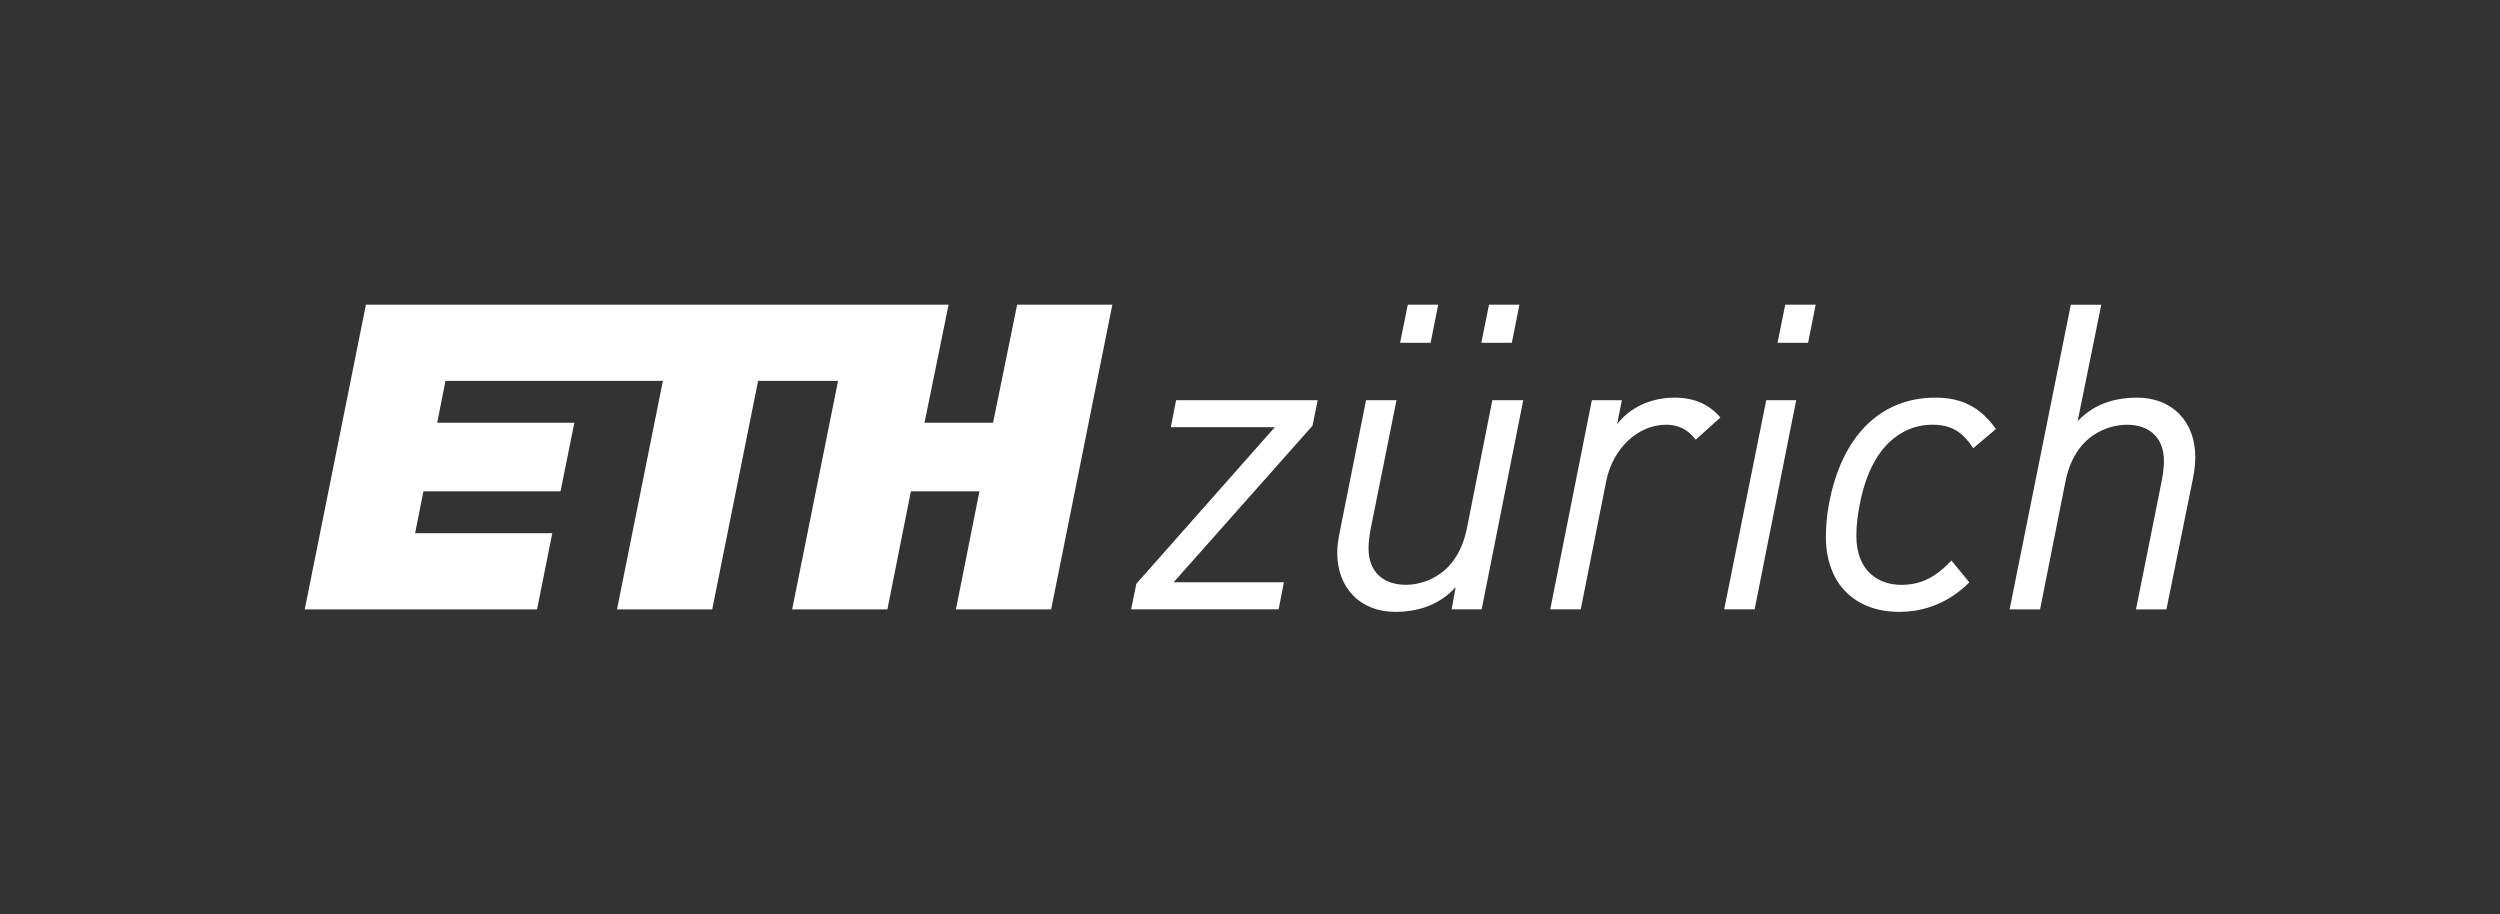 <?xml version="1.0" encoding="utf-8"?>
<!-- Generator: Adobe Illustrator 16.0.4, SVG Export Plug-In . SVG Version: 6.00 Build 0)  -->
<!DOCTYPE svg PUBLIC "-//W3C//DTD SVG 1.1//EN" "http://www.w3.org/Graphics/SVG/1.1/DTD/svg11.dtd">
<svg version="1.1" id="ETH" xmlns="http://www.w3.org/2000/svg" xmlns:xlink="http://www.w3.org/1999/xlink" x="0px" y="0px"
	 width="186.066px" height="68.032px" viewBox="0 0 186.066 68.032" enable-background="new 0 0 186.066 68.032"
	 xml:space="preserve">
<rect x="0" y="0" width="186.066" height="68.032" fill="#333333" stroke="none"/>
<g>
	<g>
		<path fill="#FFFFFF" d="M109.18,39.305c-0.81,4.017-3.913,4.221-4.528,4.221c-1.752,0-2.797-1.012-2.797-2.705
			c0-0.386,0.057-0.912,0.155-1.439l1.919-9.562l0.008-0.037h-2.267l-1.956,9.805l-0.026,0.14c-0.084,0.443-0.163,0.863-0.163,1.408
			c0,2.634,1.73,4.402,4.309,4.402c1.886,0,3.401-0.619,4.507-1.841l-0.294,1.615l-0.007,0.038h2.235l3.088-15.53l0.006-0.037
			h-2.299L109.18,39.305z"/>
		<path fill="#FFFFFF" d="M124.635,29.595c-1.752,0-3.304,0.716-4.281,1.974l0.351-1.748l0.007-0.037h-2.235l-3.089,15.529
			l-0.007,0.038h2.269l1.891-9.524c0.483-2.445,2.36-4.218,4.465-4.218c0.904,0,1.616,0.356,2.176,1.087l0.021,0.028l1.841-1.649
			l-0.019-0.023C127.174,30.07,126.064,29.595,124.635,29.595z"/>
		<polygon fill="#FFFFFF" points="87.149,31.759 87.143,31.797 94.878,31.797 84.579,43.442 84.574,43.448 84.186,45.351 
			95.164,45.351 95.554,43.337 87.348,43.337 97.679,31.692 97.684,31.685 98.071,29.784 87.534,29.784 		"/>
		<polygon fill="#FFFFFF" points="128.332,45.313 128.324,45.351 130.591,45.351 133.684,29.784 131.455,29.784 		"/>
		<path fill="#FFFFFF" d="M159.072,29.596c-1.865,0-3.321,0.571-4.44,1.75l1.759-8.668h-2.268l-4.555,22.676h2.268l1.891-9.525
			c0.811-4.015,3.941-4.218,4.56-4.218c1.733,0,2.769,1.011,2.769,2.704c0,0.384-0.059,0.908-0.158,1.44l-1.924,9.6h2.266
			l1.988-9.809c0.096-0.521,0.159-0.962,0.159-1.547C163.385,31.365,161.649,29.596,159.072,29.596z"/>
		<path fill="#FFFFFF" d="M144.041,29.595c-4.113,0-7,2.897-7.923,7.949c-0.166,0.846-0.224,1.792-0.224,2.397
			c0,3.452,2.096,5.597,5.472,5.597c1.963,0,3.755-0.752,5.181-2.177l0.021-0.021l-1.308-1.595l-0.023-0.028l-0.024,0.027
			c-1.203,1.266-2.281,1.783-3.721,1.783c-1.609,0-3.33-0.958-3.33-3.648c0-0.842,0.1-1.538,0.249-2.322
			c0.243-1.32,0.79-3.164,2.005-4.447c0.966-0.996,2.111-1.5,3.406-1.5c1.352,0,2.197,0.481,3.021,1.715l0.02,0.031l1.664-1.406
			l0.023-0.02l-0.018-0.025C147.396,30.306,146.01,29.595,144.041,29.595z"/>
		<polygon fill="#FFFFFF" points="132.296,25.512 134.568,25.512 135.133,22.677 132.869,22.677 		"/>
		<polygon fill="#FFFFFF" points="110.249,25.512 112.522,25.512 113.084,22.677 110.823,22.677 		"/>
		<polygon fill="#FFFFFF" points="104.203,25.512 106.475,25.512 107.039,22.677 104.777,22.677 		"/>
	</g>
	<g>
		<polygon fill="#FFFFFF" points="73.91,31.464 68.809,31.464 70.6,22.677 27.235,22.677 22.681,45.353 39.971,45.353 
			41.104,39.685 30.895,39.685 31.514,36.567 41.719,36.567 42.747,31.464 32.539,31.464 33.157,28.345 49.337,28.345 
			45.921,45.353 53.008,45.353 56.424,28.345 62.374,28.345 58.958,45.353 66.046,45.353 67.795,36.567 72.896,36.567 
			71.146,45.353 78.233,45.353 82.789,22.677 75.702,22.677 		"/>
	</g>
</g>
</svg>
